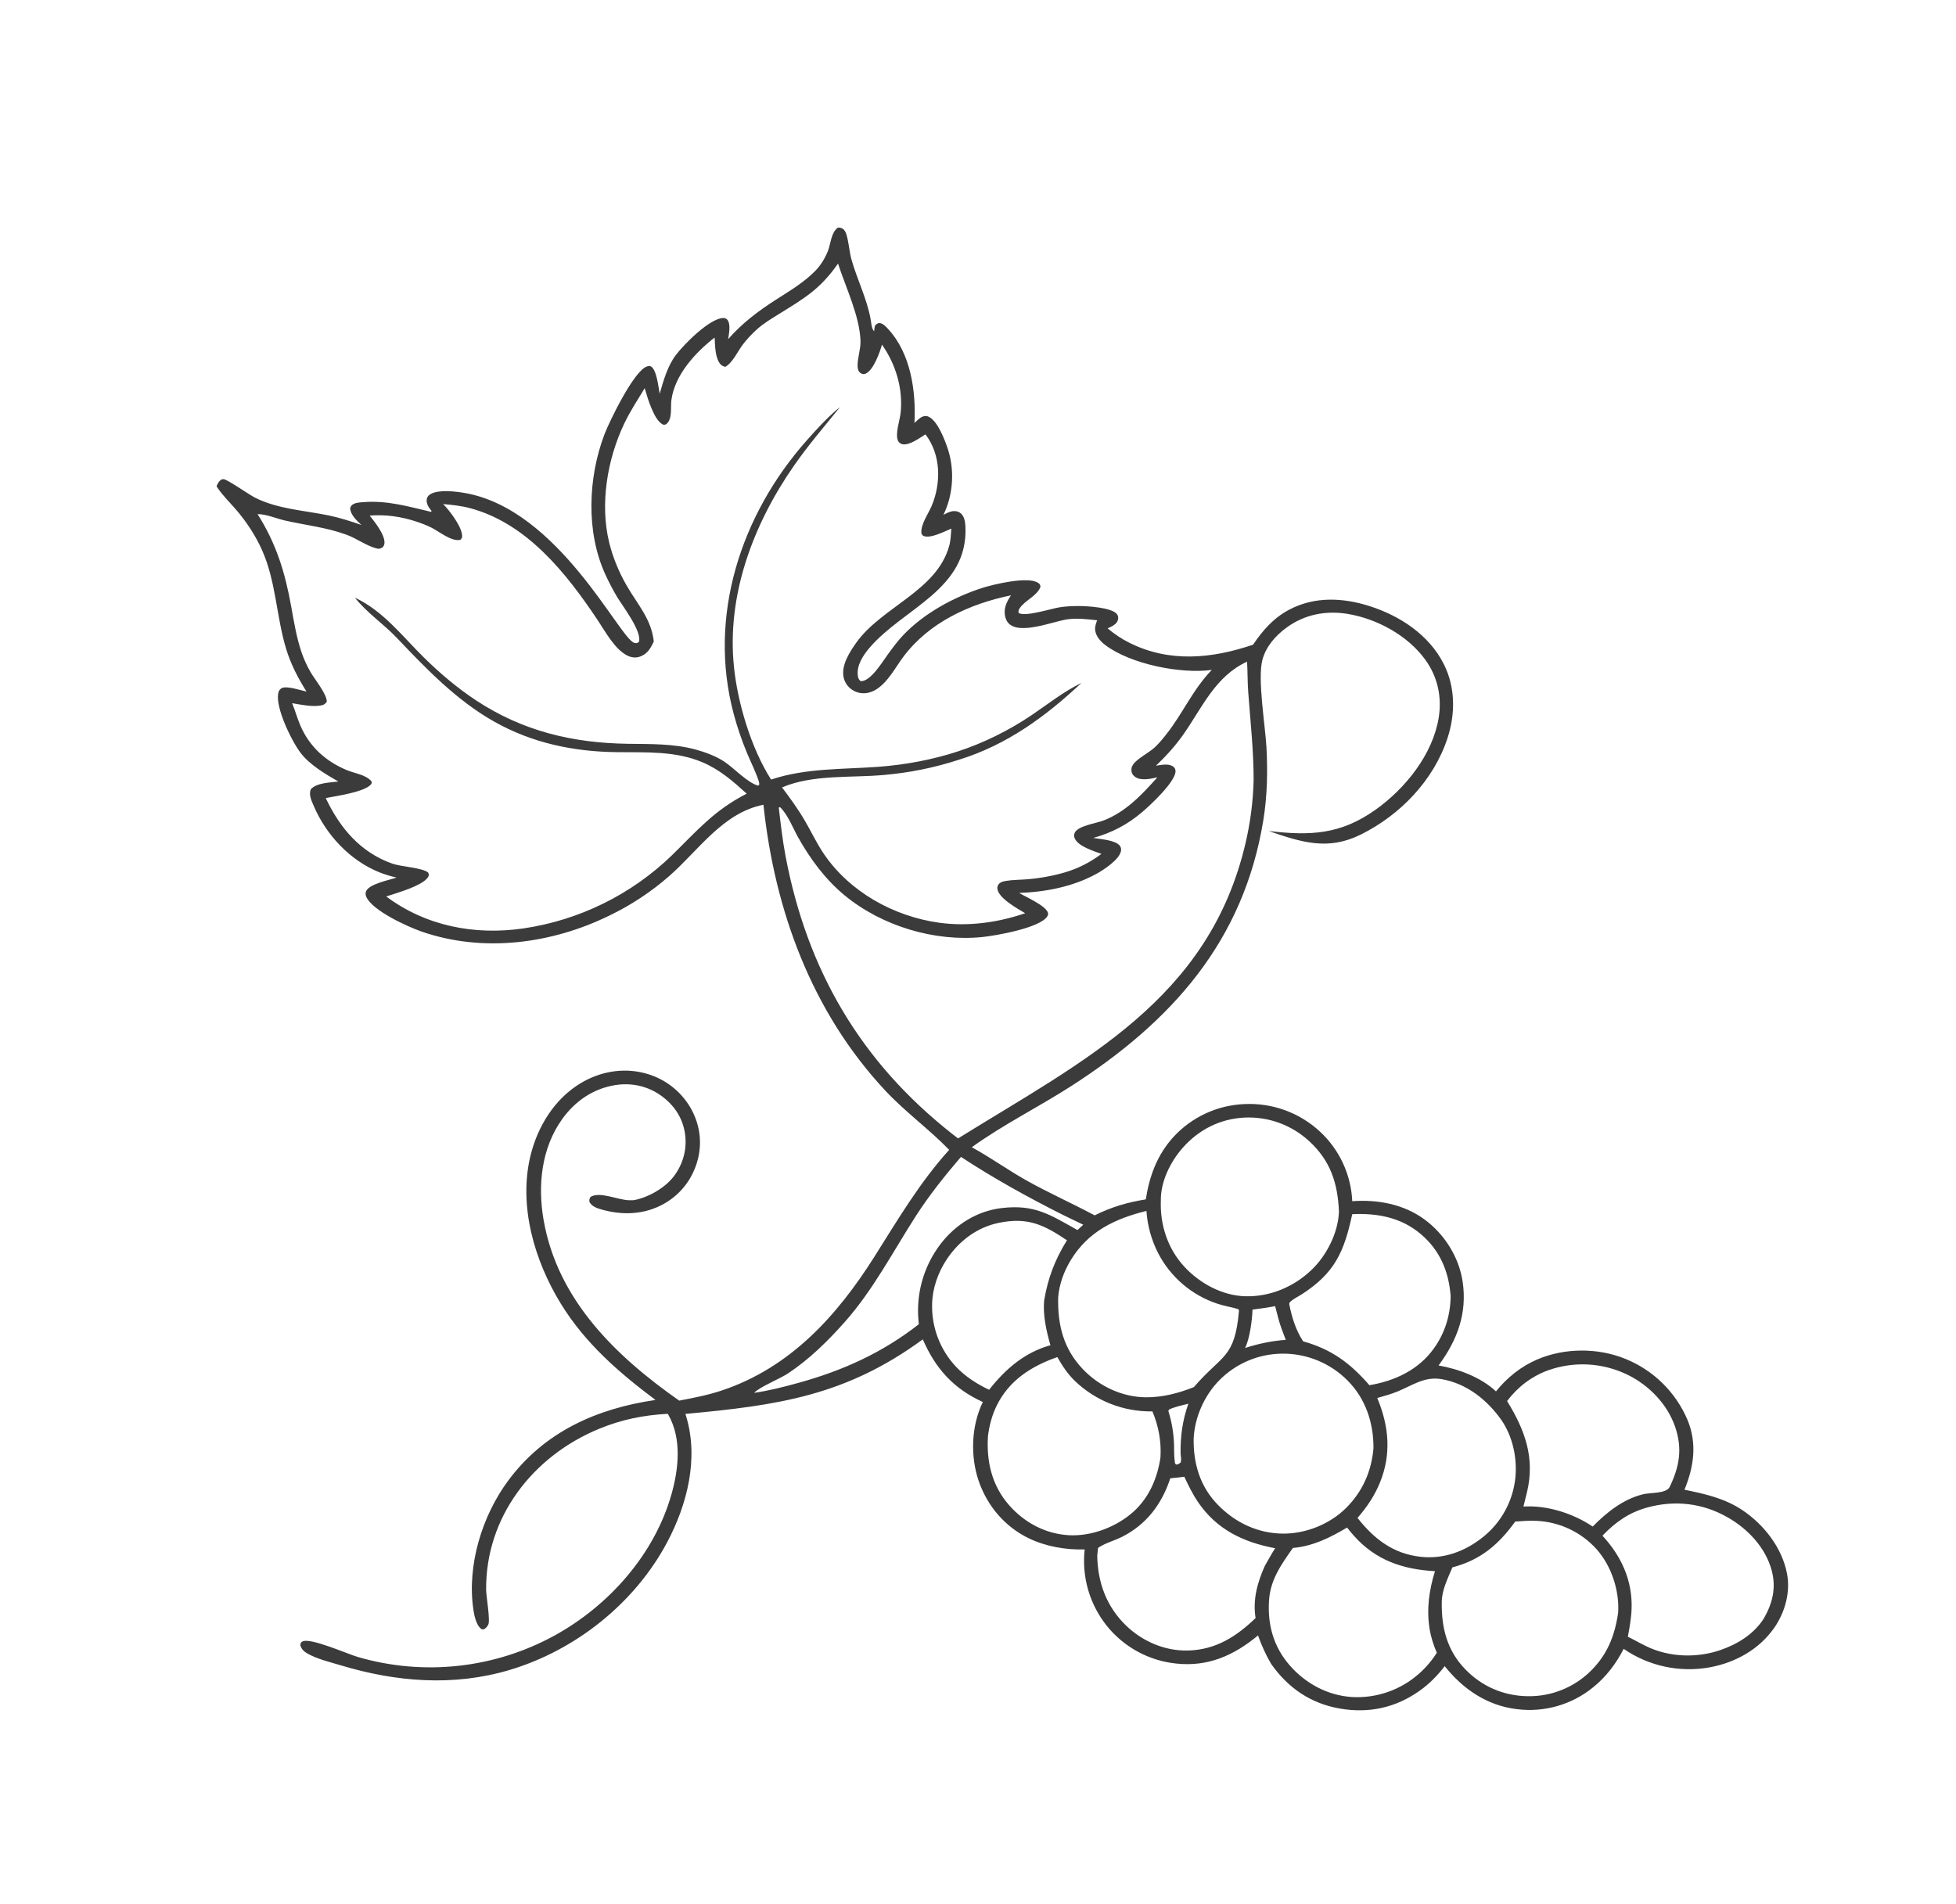 <?xml version="1.0" encoding="UTF-8"?> <svg xmlns="http://www.w3.org/2000/svg" width="266" height="259" viewBox="0 0 266 259" fill="none"><g clip-path="url(#clip0_208_31)"><path d="M29.45 66.144C29.591 65.776 29.746 65.497 30.054 65.251C30.174 65.225 30.292 65.157 30.414 65.172C30.964 65.236 33.903 67.302 34.685 67.694C37.783 69.247 41.345 69.418 44.687 70.104C46.216 70.418 47.679 70.899 49.152 71.404C48.505 70.803 47.712 70.085 47.614 69.158C47.703 68.884 47.723 68.789 47.974 68.617C48.355 68.356 49.016 68.33 49.469 68.296C52.668 68.052 55.546 68.897 58.609 69.617L58.7 69.525L58.47 69.206C58.425 69.143 58.377 69.082 58.331 69.019C58.098 68.694 57.945 68.191 58.059 67.799C58.148 67.489 58.345 67.308 58.623 67.165C59.768 66.574 61.953 66.839 63.185 67.05C76.039 69.259 84.313 87.006 86.279 87.443C86.594 87.513 86.646 87.483 86.889 87.31C87.342 85.895 84.665 82.436 83.902 81.164C83.318 80.175 82.787 79.157 82.31 78.112C79.671 72.324 79.963 64.993 82.197 59.089C82.857 57.345 86.249 50.334 88.011 49.836C88.195 49.784 88.356 49.742 88.526 49.843C89.312 50.307 89.544 52.684 89.711 53.558C90.235 51.749 90.77 49.79 91.928 48.269C93.038 46.81 96.422 43.393 98.284 43.256C98.507 43.239 98.751 43.304 98.899 43.475C99.415 44.072 99.127 45.403 99.024 46.129C100.897 43.988 103.026 42.373 105.403 40.84C107.314 39.607 109.39 38.404 110.968 36.741C111.644 36.029 112.223 35.069 112.583 34.16C112.982 33.151 113.007 31.635 113.944 30.961C114.45 30.943 114.732 31.109 114.973 31.558C115.332 32.227 115.516 34.287 115.764 35.189C116.539 38.016 117.914 40.611 118.416 43.521C118.487 43.935 118.542 44.79 118.88 45.05C118.891 44.8 118.928 44.569 118.977 44.324C119.207 44.061 119.241 44.025 119.573 43.923C120.118 44.011 120.432 44.374 120.794 44.767C123.858 48.093 124.583 53.206 124.357 57.529C124.667 57.256 125.079 56.816 125.464 56.669C125.769 56.551 126.009 56.544 126.303 56.687C127.504 57.266 128.447 59.739 128.857 60.945C129.845 63.85 129.655 67.249 128.302 70.017C128.681 69.835 129.099 69.602 129.517 69.535C129.931 69.468 130.342 69.558 130.665 69.832C131.131 70.229 131.256 70.946 131.287 71.524C131.754 80.183 122.904 82.658 118.248 88.113C117.378 89.132 116.486 90.483 116.654 91.878C116.694 92.209 116.773 92.432 117.036 92.649C118.383 92.74 119.991 90.028 120.75 88.995C121.418 88.086 122.084 87.171 122.864 86.354C125.673 83.411 129.735 81.204 133.587 79.967C135.09 79.485 139.791 78.353 141.163 79.274C141.445 79.464 141.448 79.515 141.497 79.828C140.99 81.103 139.414 81.626 138.668 82.733C138.506 82.973 138.472 83.098 138.532 83.375C139.401 83.939 142.962 82.78 144.07 82.607C144.912 82.475 145.811 82.43 146.662 82.43C147.835 82.431 151.201 82.615 151.9 83.54C152.084 83.783 152.095 84.017 152.031 84.304C151.894 84.92 151.126 85.241 150.625 85.466C151.546 86.237 152.506 86.888 153.583 87.427C159.045 90.159 164.794 89.59 170.404 87.691C171.739 85.716 173.202 84.041 175.343 82.916C178.791 81.103 182.623 81.285 186.251 82.441C190.385 83.757 194.338 86.355 196.337 90.312C197.928 93.461 197.934 97.087 196.85 100.397C194.967 106.146 190.407 110.869 185.034 113.525C180.571 115.73 177.005 114.567 172.531 113.033C178.159 113.687 182.281 113.542 187.068 110.134C191.103 107.261 194.837 102.634 195.65 97.631C196.107 94.818 195.515 92.071 193.843 89.753C191.437 86.419 187.229 84.142 183.214 83.493C180.291 83.021 177.398 83.587 174.987 85.343C173.486 86.436 172.171 87.915 171.678 89.742C170.991 92.289 172.057 98.651 172.223 101.585C172.41 104.874 172.335 108.297 171.805 111.552C169.124 128.027 159.361 138.926 145.693 147.716C141.249 150.574 136.439 152.953 132.154 156.045C134.677 157.414 137.042 159.129 139.555 160.541C142.608 162.255 145.785 163.664 148.864 165.311C151.159 164.166 153.3 163.545 155.819 163.137C156.313 159.958 157.361 157.106 159.542 154.687C159.695 154.519 159.853 154.354 160.014 154.194C160.176 154.033 160.341 153.877 160.51 153.724C160.679 153.572 160.852 153.424 161.028 153.28C161.205 153.136 161.385 152.996 161.568 152.861C161.751 152.726 161.938 152.596 162.128 152.47C162.317 152.344 162.51 152.223 162.706 152.107C162.902 151.99 163.1 151.879 163.301 151.773C163.503 151.666 163.706 151.564 163.913 151.468C164.119 151.371 164.327 151.28 164.538 151.194C164.749 151.108 164.962 151.027 165.176 150.951C165.391 150.875 165.608 150.805 165.826 150.74C166.044 150.675 166.264 150.615 166.485 150.561C166.706 150.507 166.928 150.458 167.152 150.415C167.375 150.372 167.6 150.334 167.825 150.302C168.051 150.269 168.277 150.243 168.504 150.222C168.73 150.201 168.957 150.186 169.185 150.176C169.419 150.163 169.654 150.157 169.889 150.156C170.123 150.156 170.358 150.161 170.593 150.172C170.827 150.183 171.061 150.2 171.295 150.223C171.529 150.246 171.762 150.275 171.994 150.309C172.226 150.343 172.457 150.384 172.688 150.43C172.918 150.476 173.147 150.528 173.374 150.585C173.602 150.643 173.828 150.706 174.053 150.775C174.277 150.843 174.5 150.918 174.721 150.998C174.941 151.078 175.16 151.163 175.376 151.254C175.593 151.345 175.807 151.441 176.019 151.543C176.23 151.644 176.439 151.751 176.646 151.863C176.852 151.975 177.055 152.092 177.256 152.214C177.456 152.337 177.654 152.464 177.848 152.596C178.042 152.728 178.233 152.865 178.42 153.006C178.607 153.148 178.791 153.294 178.971 153.445C179.151 153.596 179.327 153.751 179.499 153.911C179.663 154.062 179.823 154.218 179.979 154.377C180.135 154.537 180.288 154.7 180.436 154.866C180.584 155.033 180.728 155.204 180.868 155.377C181.008 155.551 181.144 155.728 181.275 155.909C181.406 156.089 181.533 156.273 181.656 156.459C181.778 156.646 181.896 156.835 182.009 157.028C182.122 157.22 182.231 157.415 182.334 157.613C182.438 157.81 182.537 158.011 182.631 158.213C182.725 158.416 182.814 158.62 182.898 158.827C182.982 159.034 183.061 159.242 183.134 159.453C183.208 159.664 183.277 159.876 183.34 160.09C183.404 160.304 183.462 160.519 183.515 160.736C183.568 160.953 183.615 161.171 183.658 161.39C183.7 161.609 183.737 161.829 183.769 162.05C183.8 162.271 183.827 162.493 183.848 162.715C183.868 162.937 183.884 163.16 183.894 163.383C187.348 163.137 190.855 163.775 193.694 165.847C196.426 167.841 198.411 170.977 198.908 174.333C199.549 178.651 198.167 182.306 195.633 185.729C198.36 186.205 201.389 187.331 203.44 189.253C204.959 187.374 206.835 185.858 209.064 184.905C212.781 183.317 217.32 183.301 221.06 184.839C221.295 184.934 221.526 185.035 221.756 185.141C221.985 185.248 222.212 185.36 222.436 185.477C222.66 185.595 222.88 185.718 223.098 185.846C223.316 185.974 223.531 186.108 223.742 186.247C223.953 186.385 224.161 186.529 224.366 186.679C224.57 186.828 224.77 186.981 224.967 187.14C225.164 187.299 225.356 187.463 225.545 187.631C225.734 187.8 225.918 187.972 226.098 188.15C226.278 188.327 226.454 188.509 226.626 188.695C226.797 188.881 226.963 189.071 227.125 189.265C227.287 189.459 227.445 189.657 227.597 189.859C227.749 190.061 227.896 190.266 228.039 190.476C228.181 190.685 228.318 190.897 228.449 191.113C228.581 191.329 228.707 191.548 228.828 191.77C228.95 191.992 229.065 192.216 229.175 192.444C229.285 192.672 229.389 192.902 229.488 193.135C230.817 196.344 230.356 199.501 229.072 202.629C231.885 203.204 234.525 203.785 236.954 205.409C239.893 207.374 242.349 210.529 243.021 214.051C243.502 216.56 242.751 219.275 241.318 221.358C239.276 224.325 236.017 226.145 232.517 226.785C232.265 226.831 232.012 226.87 231.758 226.904C231.504 226.938 231.249 226.965 230.994 226.986C230.739 227.007 230.483 227.022 230.227 227.031C229.971 227.04 229.715 227.042 229.459 227.038C229.202 227.034 228.946 227.024 228.691 227.007C228.435 226.991 228.18 226.968 227.926 226.939C227.671 226.91 227.417 226.875 227.165 226.834C226.912 226.792 226.66 226.745 226.41 226.691C226.159 226.637 225.91 226.577 225.663 226.511C225.415 226.445 225.169 226.373 224.925 226.295C224.681 226.217 224.439 226.134 224.199 226.044C223.959 225.954 223.722 225.858 223.487 225.757C223.251 225.655 223.019 225.548 222.789 225.435C222.559 225.322 222.332 225.204 222.108 225.08C221.884 224.956 221.663 224.826 221.445 224.691C221.227 224.556 221.013 224.416 220.802 224.271C219.795 226.272 218.4 228.098 216.651 229.505C216.472 229.651 216.289 229.793 216.102 229.93C215.916 230.067 215.727 230.199 215.534 230.326C215.341 230.453 215.144 230.576 214.945 230.693C214.746 230.81 214.544 230.922 214.339 231.029C214.134 231.137 213.926 231.238 213.716 231.335C213.506 231.432 213.294 231.523 213.079 231.608C212.864 231.694 212.647 231.774 212.428 231.849C212.21 231.924 211.989 231.993 211.767 232.057C211.544 232.121 211.321 232.178 211.095 232.231C210.87 232.283 210.644 232.329 210.416 232.37C210.188 232.411 209.96 232.446 209.731 232.475C209.501 232.504 209.271 232.527 209.041 232.545C208.81 232.563 208.579 232.574 208.348 232.58C208.117 232.586 207.886 232.586 207.655 232.58C207.424 232.574 207.193 232.562 206.962 232.544C206.731 232.527 206.501 232.503 206.272 232.474C202.251 232 198.95 229.749 196.47 226.628C195.469 227.919 194.404 229.016 193.068 229.966C189.806 232.288 186.146 233.08 182.204 232.393C178.227 231.7 175.179 229.599 172.866 226.325C172.133 225.067 171.568 223.818 171.081 222.446C171.055 222.468 171.028 222.491 171.002 222.513C167.762 225.186 164.266 226.732 159.981 226.275C159.751 226.252 159.522 226.223 159.294 226.189C159.066 226.154 158.839 226.114 158.613 226.068C158.386 226.023 158.161 225.971 157.937 225.914C157.714 225.858 157.492 225.795 157.271 225.727C157.051 225.659 156.832 225.586 156.615 225.507C156.398 225.428 156.183 225.344 155.971 225.254C155.758 225.165 155.547 225.07 155.339 224.97C155.131 224.87 154.926 224.765 154.723 224.655C154.52 224.545 154.32 224.429 154.123 224.309C153.926 224.189 153.732 224.064 153.541 223.934C153.35 223.805 153.163 223.67 152.979 223.531C152.795 223.392 152.614 223.248 152.437 223.1C152.26 222.952 152.087 222.8 151.917 222.643C151.748 222.486 151.582 222.326 151.421 222.161C151.259 221.996 151.102 221.827 150.949 221.654C150.796 221.481 150.647 221.305 150.503 221.125C150.359 220.944 150.22 220.76 150.085 220.573C149.95 220.386 149.819 220.195 149.693 220.001C149.568 219.808 149.447 219.611 149.331 219.412C149.215 219.212 149.104 219.01 148.998 218.805C148.892 218.599 148.791 218.392 148.695 218.182C148.599 217.972 148.508 217.76 148.423 217.545C148.338 217.331 148.257 217.114 148.183 216.896C148.108 216.677 148.038 216.457 147.974 216.235C147.91 216.014 147.852 215.79 147.798 215.565C147.745 215.341 147.698 215.115 147.656 214.888C147.614 214.661 147.577 214.433 147.547 214.204C147.516 213.975 147.491 213.746 147.471 213.516C147.451 213.286 147.438 213.055 147.429 212.825C147.421 212.594 147.418 212.363 147.422 212.132C147.425 211.901 147.433 211.671 147.448 211.44C147.462 211.21 147.482 210.98 147.508 210.751C144.938 210.821 142.237 210.36 139.913 209.238C136.684 207.681 134.285 204.869 133.113 201.496C131.934 198.102 132.074 193.947 133.66 190.696C129.693 188.905 127.216 186.154 125.494 182.176C115.012 189.856 105.791 191.154 93.204 192.319C93.239 192.423 93.275 192.526 93.307 192.631C95.041 198.371 93.471 204.606 90.736 209.761C86.335 218.057 78.27 224.472 69.301 227.144C61.669 229.418 53.873 228.784 46.334 226.51C44.88 226.072 43.167 225.672 41.843 224.928C41.332 224.64 41.004 224.335 40.833 223.769C40.882 223.528 40.883 223.402 41.125 223.272C42.184 222.702 47.191 224.95 48.654 225.375C48.93 225.456 49.208 225.533 49.486 225.607C49.765 225.681 50.044 225.752 50.325 225.819C50.605 225.886 50.886 225.95 51.168 226.01C51.45 226.07 51.732 226.127 52.016 226.181C52.299 226.234 52.583 226.284 52.867 226.33C53.151 226.376 53.436 226.419 53.722 226.458C54.007 226.498 54.293 226.534 54.58 226.566C54.866 226.598 55.153 226.627 55.44 226.652C55.727 226.677 56.014 226.699 56.302 226.717C56.59 226.736 56.878 226.75 57.166 226.761C57.454 226.772 57.742 226.78 58.03 226.784C58.318 226.788 58.606 226.788 58.894 226.785C59.183 226.782 59.471 226.776 59.759 226.766C60.047 226.755 60.335 226.742 60.623 226.724C60.91 226.707 61.197 226.686 61.485 226.662C61.772 226.638 62.059 226.61 62.345 226.579C62.632 226.547 62.918 226.512 63.203 226.474C63.489 226.436 63.774 226.394 64.059 226.348C64.343 226.303 64.627 226.254 64.911 226.201C65.194 226.149 65.477 226.093 65.759 226.034C66.041 225.974 66.322 225.912 66.603 225.845C66.883 225.779 67.163 225.709 67.442 225.636C67.72 225.563 67.998 225.487 68.275 225.407C68.552 225.327 68.828 225.243 69.103 225.156C69.377 225.07 69.651 224.98 69.924 224.886C70.197 224.793 70.468 224.696 70.738 224.596C71.008 224.495 71.277 224.392 71.545 224.285C71.813 224.178 72.079 224.068 72.344 223.955C72.609 223.842 72.873 223.725 73.135 223.605C73.397 223.485 73.657 223.362 73.916 223.236C74.176 223.11 74.433 222.98 74.689 222.848C74.945 222.715 75.199 222.58 75.452 222.441C82.79 218.393 88.963 211.468 91.292 203.331C92.287 199.854 92.747 195.726 90.895 192.451L90.81 192.302C87.502 192.488 84.562 193.071 81.48 194.34C72.473 198.048 66.011 206.342 66.11 216.264C66.119 217.13 66.709 220.449 66.391 221.002C66.22 221.297 66.034 221.524 65.711 221.643C65.563 221.619 65.463 221.592 65.348 221.487C64.731 220.922 64.488 219.71 64.37 218.901C63.495 212.898 65.552 206.18 69.128 201.368C74.054 194.74 81.143 191.589 89.14 190.418C84.146 186.674 79.593 182.723 76.284 177.349C72.678 171.493 70.48 164.005 72.146 157.179C73.114 153.218 75.406 149.478 78.956 147.34C81.558 145.772 84.648 145.195 87.61 145.955C87.772 145.995 87.932 146.04 88.092 146.088C88.251 146.136 88.41 146.188 88.567 146.244C88.724 146.3 88.879 146.359 89.033 146.423C89.187 146.486 89.339 146.554 89.49 146.625C89.641 146.696 89.79 146.771 89.936 146.85C90.084 146.928 90.228 147.01 90.371 147.096C90.514 147.182 90.655 147.271 90.793 147.363C90.932 147.456 91.068 147.552 91.201 147.652C91.335 147.751 91.466 147.854 91.595 147.96C91.724 148.066 91.849 148.175 91.973 148.287C92.096 148.399 92.216 148.514 92.334 148.632C92.451 148.75 92.566 148.871 92.677 148.995C92.789 149.119 92.897 149.245 93.002 149.375C93.108 149.504 93.21 149.635 93.308 149.77C93.407 149.904 93.502 150.04 93.594 150.179C93.686 150.318 93.775 150.459 93.86 150.603C95.151 152.815 95.537 155.312 94.874 157.793C94.197 160.325 92.606 162.419 90.325 163.717C87.68 165.222 84.664 165.337 81.775 164.505C81.132 164.32 80.493 164.092 80.154 163.482C80.137 163.151 80.149 163.098 80.301 162.803C81.587 162.015 84.064 163.236 85.578 163.256C85.648 163.257 85.717 163.256 85.787 163.256C85.954 163.257 86.119 163.261 86.285 163.228C88.22 162.842 90.462 161.559 91.651 159.978C92.93 158.279 93.467 156.219 93.141 154.116C92.815 152.008 91.669 150.32 89.96 149.07C88.147 147.744 85.922 147.242 83.71 147.586C80.685 148.056 78.215 149.759 76.446 152.227C73.622 156.167 73.112 161.229 73.918 165.901C75.795 176.79 83.719 184.446 92.365 190.509C94.322 190.136 96.219 189.773 98.119 189.143C107.437 186.051 113.81 179.005 118.902 170.949C122.081 165.919 125.064 160.84 129.081 156.401C126.322 153.557 123.075 151.221 120.354 148.301C110.386 137.61 105.344 123.832 103.822 109.459C98.286 110.559 94.993 115.678 90.989 119.177C90.378 119.711 89.749 120.223 89.104 120.715C88.458 121.206 87.796 121.676 87.119 122.123C86.442 122.57 85.75 122.994 85.045 123.395C84.339 123.796 83.621 124.173 82.89 124.525C75.027 128.382 65.689 129.621 57.308 126.7C55.436 126.048 50.639 123.871 49.819 121.995C49.703 121.729 49.67 121.452 49.805 121.183C50.298 120.205 52.943 119.7 53.938 119.365C53.162 119.195 52.404 118.966 51.663 118.677C47.622 117.08 44.328 113.548 42.648 109.576C42.351 108.876 41.961 108.099 42.269 107.346C43.101 106.459 44.858 106.449 46.014 106.3C44.289 105.316 42.124 104.031 40.9 102.433C39.651 100.802 37.469 96.31 37.831 94.324C37.885 94.026 38.022 93.759 38.295 93.608C38.97 93.234 40.907 93.904 41.682 94.064C40.511 92.207 39.532 90.316 38.896 88.206C37.565 83.786 37.542 79.098 35.634 74.822C34.745 72.828 33.466 70.888 32.033 69.242C31.192 68.275 30.24 67.346 29.534 66.274C29.505 66.231 29.478 66.187 29.45 66.144ZM35.025 69.929C37.558 73.921 38.769 77.854 39.597 82.472C39.983 84.622 40.333 86.789 41.053 88.86C41.364 89.74 41.753 90.584 42.218 91.394C42.794 92.399 44.409 94.332 44.446 95.427C44.237 95.75 44.06 95.874 43.676 95.949C42.451 96.187 40.944 95.846 39.726 95.645C40.14 96.642 40.42 97.686 40.845 98.678C42.072 101.547 44.284 103.548 47.148 104.745C48.214 105.19 49.762 105.37 50.524 106.282C50.537 106.467 50.583 106.524 50.456 106.682C49.608 107.735 45.649 108.284 44.298 108.55C46.228 112.625 48.993 115.921 53.342 117.468C54.533 117.891 57.484 118.026 58.224 118.686C58.29 118.872 58.368 118.95 58.289 119.146C57.854 120.223 55.024 121.11 54.024 121.454C53.525 121.623 53.024 121.783 52.521 121.935C57.919 125.961 64.509 127.235 71.131 126.289C71.604 126.22 72.075 126.142 72.544 126.054C73.013 125.967 73.481 125.87 73.947 125.765C74.412 125.659 74.876 125.545 75.337 125.421C75.798 125.297 76.257 125.165 76.713 125.023C77.169 124.882 77.622 124.731 78.072 124.572C78.522 124.413 78.969 124.245 79.413 124.068C79.857 123.892 80.297 123.707 80.733 123.513C81.17 123.319 81.602 123.117 82.031 122.906C82.459 122.696 82.884 122.477 83.304 122.25C83.724 122.022 84.139 121.787 84.55 121.544C84.961 121.301 85.367 121.049 85.768 120.79C86.169 120.531 86.565 120.264 86.956 119.989C87.346 119.715 87.731 119.433 88.111 119.143C88.491 118.854 88.865 118.557 89.233 118.252C89.601 117.948 89.963 117.637 90.319 117.319C90.675 117 91.024 116.675 91.368 116.343C94.815 112.975 97.084 110.237 101.544 107.953C99.676 106.256 97.897 104.694 95.544 103.69C91.847 102.114 87.808 102.351 83.881 102.307C77.996 102.24 72.367 101.067 67.199 98.149C62.08 95.259 57.967 90.972 53.956 86.752C52.156 84.858 49.867 83.329 48.261 81.288C52.145 83.119 54.658 86.487 57.643 89.427C59.816 91.568 62.222 93.609 64.772 95.285C71.116 99.455 77.866 101.061 85.385 101.169C88.467 101.214 91.577 101.134 94.579 101.944C95.871 102.292 97.367 102.845 98.482 103.584C99.839 104.484 101.593 106.421 103.077 106.86L103.242 106.76C103.262 106.543 103.239 106.407 103.169 106.199C102.731 104.893 102.085 103.633 101.559 102.359C100.858 100.664 100.251 98.875 99.776 97.103C96.218 83.815 100.758 69.99 109.712 59.901C110.989 58.462 112.338 56.976 113.799 55.722C113.933 55.607 114.074 55.501 114.216 55.397C112.098 58.013 109.883 60.592 107.962 63.357C102.447 71.295 98.809 80.908 99.81 90.687C100.318 95.657 102.161 101.8 104.862 106.034C109.572 104.446 114.696 104.661 119.594 104.288C123.15 104.016 126.794 103.335 130.188 102.233C133.695 101.094 137.225 99.345 140.281 97.281C142.542 95.753 144.6 94.09 147.073 92.89C142.172 97.481 136.914 101.326 130.412 103.335C129.581 103.606 128.743 103.852 127.898 104.075C127.053 104.297 126.203 104.495 125.346 104.669C124.49 104.842 123.63 104.991 122.765 105.115C121.9 105.239 121.032 105.339 120.162 105.413C115.682 105.817 110.544 105.317 106.349 107.101C107.467 108.58 108.532 110.05 109.468 111.655C110.321 113.118 111.05 114.675 111.995 116.08C115.515 121.312 121.564 124.664 127.755 125.512C131.648 126.045 135.716 125.487 139.417 124.214C138.389 123.598 135.776 122.174 135.635 120.877C135.605 120.596 135.692 120.377 135.891 120.18C136.128 119.946 136.492 119.872 136.806 119.819C137.699 119.667 138.654 119.679 139.558 119.607C140.436 119.541 141.309 119.43 142.176 119.276C143.043 119.121 143.899 118.923 144.746 118.681C146.612 118.133 148.237 117.31 149.788 116.143C148.739 115.757 146.711 115.154 146.183 114.091C146.054 113.831 146.025 113.548 146.149 113.277C146.589 112.317 149.126 111.973 150.087 111.598C153.108 110.419 155.284 108.095 157.393 105.73C156.533 105.935 155.125 106.235 154.356 105.666C154.051 105.44 153.891 105.19 153.865 104.807C153.835 104.374 154 104.054 154.291 103.745C154.963 103.033 155.932 102.541 156.703 101.936C157.378 101.408 157.992 100.652 158.526 99.985C160.805 97.139 162.227 93.748 164.795 91.122C160.582 91.7 153.74 90.337 150.304 87.735C149.661 87.248 149.01 86.516 148.928 85.676C148.884 85.224 149.049 84.784 149.207 84.37C147.914 84.23 146.58 84.064 145.281 84.22C143.33 84.453 138.585 86.492 137.085 84.696C136.708 84.245 136.583 83.543 136.641 82.971C136.71 82.298 137.017 81.694 137.382 81.139L137.489 80.975C131.884 82.127 126.387 84.628 122.862 89.316C121.751 90.794 120.87 92.595 119.319 93.674C118.281 94.396 116.993 94.54 115.9 93.834C115.824 93.785 115.75 93.732 115.679 93.675C115.608 93.619 115.54 93.559 115.475 93.495C115.41 93.431 115.348 93.365 115.29 93.295C115.232 93.225 115.177 93.153 115.126 93.077C115.076 93.002 115.029 92.924 114.986 92.844C114.943 92.764 114.904 92.682 114.87 92.598C114.835 92.514 114.805 92.428 114.779 92.341C114.753 92.254 114.732 92.166 114.715 92.076C114.397 90.459 115.559 88.662 116.457 87.402C119.925 82.536 127.423 80.366 129.09 74.224C129.293 73.477 129.315 72.672 129.375 71.902C128.465 72.27 126.561 73.283 125.62 72.908C125.428 72.832 125.403 72.714 125.3 72.547C125.191 71.316 126.222 69.936 126.689 68.833C128.013 65.707 127.97 61.838 125.854 59.081C125.046 59.575 123.689 60.616 122.716 60.421C122.457 60.369 122.222 60.18 122.115 59.938C121.711 59.019 122.376 57.137 122.479 56.153C122.822 52.875 121.823 49.551 119.943 46.877C119.647 47.93 118.787 50.354 117.718 50.826C117.488 50.927 117.257 50.891 117.049 50.755C116.718 50.538 116.637 50.181 116.627 49.814C116.598 48.668 117.053 47.53 117.021 46.386C116.925 43.023 114.993 39.045 113.965 35.851C111.559 39.299 109.465 40.524 105.98 42.683C104.953 43.319 103.86 43.968 102.959 44.777C102.276 45.39 101.625 46.081 101.061 46.806C100.356 47.714 99.644 49.35 98.627 49.899C98.246 49.798 98.018 49.66 97.811 49.326C97.239 48.405 97.244 46.977 97.183 45.915C94.562 47.942 91.73 51.022 91.297 54.463C91.176 55.426 91.461 56.956 90.645 57.657C90.51 57.774 90.411 57.756 90.244 57.779C89.431 57.455 88.911 56.267 88.579 55.492C88.209 54.624 87.939 53.705 87.673 52.8C86.704 54.406 85.687 55.944 84.878 57.645C82.577 62.489 81.558 68.575 82.854 73.835C83.352 75.853 84.18 77.836 85.214 79.636C86.681 82.192 88.583 84.188 88.91 87.253C88.487 88.168 88.055 88.937 87.044 89.306C86.455 89.522 85.832 89.437 85.28 89.154C83.578 88.281 82.296 85.87 81.257 84.316C77.005 77.954 71.645 71.183 63.926 69.119C62.709 68.794 61.513 68.679 60.266 68.56C61.111 69.421 62.793 71.59 62.844 72.856C62.856 73.169 62.793 73.232 62.588 73.432C61.39 73.695 59.722 72.286 58.645 71.755C57.993 71.433 57.304 71.169 56.615 70.942C54.57 70.267 52.422 69.954 50.272 70.13C50.95 70.971 52.376 72.756 52.284 73.884C52.266 74.103 52.203 74.221 52.09 74.403C51.756 74.604 51.617 74.703 51.211 74.597C49.794 74.228 48.522 73.243 47.139 72.737C44.397 71.734 41.609 71.442 38.785 70.808C37.658 70.555 36.16 69.911 35.025 69.929ZM105.903 109.836C106.164 112.025 106.409 114.221 106.818 116.388C109.746 131.925 117.016 144.401 129.478 154.218C129.746 154.43 130.017 154.639 130.289 154.845C147.367 144.24 164.41 135.978 169.386 114.667C170.048 111.829 170.401 109.063 170.483 106.144C170.486 102.075 170.046 98.138 169.745 94.091C169.644 92.725 169.675 91.359 169.59 89.997C165.326 91.955 163.537 96.134 161.02 99.769C159.909 101.375 158.614 102.803 157.203 104.148C157.875 104.048 158.841 103.837 159.456 104.207C159.703 104.356 159.843 104.559 159.861 104.851C159.944 106.28 156.338 109.605 155.306 110.475C153.262 112.198 151.25 113.24 148.676 113.979C149.612 114.128 151.608 114.256 152.248 114.989C152.441 115.21 152.497 115.47 152.443 115.753C152.223 116.916 150.155 118.27 149.173 118.819C145.998 120.593 142.199 121.33 138.593 121.454C139.475 121.995 142.234 123.175 142.518 124.169C142.565 124.336 142.509 124.498 142.418 124.643C141.445 126.208 135.483 127.257 133.635 127.448C127.088 128.127 119.919 125.96 114.844 121.769C112.232 119.612 110.17 116.818 108.525 113.872C107.826 112.619 107.129 110.787 106.093 109.796L105.903 109.836ZM162.326 195.706C162.28 199.092 163.208 202.205 165.609 204.671C167.989 207.115 171.054 208.575 174.487 208.599C177.579 208.621 180.823 207.318 183.023 205.144C185.286 202.909 186.518 200.123 186.782 196.977C186.798 193.517 185.713 190.227 183.229 187.748C183.085 187.603 182.937 187.461 182.785 187.324C182.634 187.186 182.479 187.052 182.321 186.922C182.162 186.792 182.001 186.666 181.836 186.544C181.672 186.422 181.505 186.304 181.334 186.19C181.164 186.077 180.991 185.968 180.815 185.863C180.639 185.758 180.461 185.657 180.28 185.561C180.099 185.465 179.916 185.373 179.73 185.286C179.545 185.199 179.357 185.117 179.168 185.04C178.978 184.962 178.787 184.889 178.594 184.821C178.401 184.753 178.206 184.69 178.01 184.632C177.813 184.573 177.616 184.52 177.417 184.471C177.218 184.423 177.018 184.379 176.817 184.341C176.615 184.302 176.413 184.269 176.211 184.24C176.008 184.212 175.804 184.188 175.6 184.17C175.396 184.152 175.192 184.138 174.987 184.13C174.783 184.122 174.578 184.119 174.373 184.121C174.173 184.123 173.973 184.129 173.773 184.141C173.573 184.152 173.373 184.168 173.174 184.19C172.975 184.211 172.776 184.237 172.578 184.268C172.38 184.299 172.183 184.335 171.987 184.376C171.791 184.417 171.596 184.463 171.402 184.513C171.208 184.564 171.016 184.619 170.824 184.679C170.633 184.739 170.444 184.804 170.256 184.873C170.068 184.943 169.882 185.017 169.697 185.096C169.513 185.174 169.331 185.258 169.151 185.345C168.971 185.433 168.793 185.525 168.617 185.622C168.442 185.718 168.269 185.819 168.098 185.924C167.927 186.029 167.759 186.138 167.594 186.252C167.429 186.365 167.267 186.483 167.107 186.604C166.948 186.725 166.792 186.851 166.639 186.98C166.485 187.109 166.336 187.242 166.189 187.379C166.042 187.515 165.899 187.655 165.76 187.799C163.751 189.866 162.454 192.818 162.326 195.706ZM157.865 163.296C157.738 166.609 158.807 169.873 161.086 172.32C163.187 174.577 166.23 176.233 169.353 176.314C172.745 176.401 175.98 175.024 178.407 172.683C180.408 170.755 181.954 167.705 182.083 164.902C182.085 164.854 182.083 164.806 182.084 164.759C181.919 160.939 180.937 157.892 178.064 155.244C177.916 155.107 177.766 154.974 177.612 154.844C177.458 154.714 177.301 154.588 177.14 154.467C176.98 154.345 176.817 154.227 176.651 154.113C176.485 154 176.316 153.89 176.144 153.785C175.973 153.68 175.798 153.579 175.622 153.482C175.445 153.385 175.266 153.293 175.085 153.206C174.904 153.118 174.721 153.035 174.535 152.956C174.35 152.878 174.163 152.804 173.974 152.735C173.785 152.666 173.594 152.601 173.402 152.542C173.209 152.482 173.016 152.427 172.821 152.377C172.626 152.327 172.43 152.282 172.232 152.242C172.035 152.202 171.837 152.166 171.638 152.136C171.439 152.106 171.239 152.08 171.039 152.06C170.839 152.039 170.638 152.024 170.437 152.014C170.236 152.003 170.035 151.998 169.833 151.998C169.632 151.997 169.431 152.002 169.23 152.012C165.919 152.181 163.028 153.641 160.842 156.12C159.171 158.015 157.825 160.714 157.865 163.296ZM196.07 217.917C196.012 221.38 196.778 224.467 199.233 227.018C201.51 229.384 204.464 230.667 207.745 230.713C207.941 230.716 208.138 230.715 208.334 230.709C208.531 230.703 208.727 230.692 208.923 230.676C209.119 230.66 209.314 230.639 209.509 230.614C209.704 230.588 209.898 230.558 210.092 230.523C210.285 230.488 210.478 230.448 210.669 230.403C210.861 230.358 211.051 230.309 211.24 230.255C211.429 230.201 211.617 230.142 211.803 230.078C211.989 230.015 212.173 229.947 212.356 229.874C212.538 229.802 212.719 229.725 212.898 229.643C213.077 229.562 213.254 229.476 213.429 229.386C213.603 229.295 213.776 229.201 213.946 229.102C214.116 229.003 214.283 228.9 214.448 228.793C214.613 228.686 214.775 228.575 214.934 228.46C215.094 228.344 215.25 228.225 215.403 228.103C215.557 227.98 215.707 227.853 215.854 227.723C216.001 227.592 216.145 227.458 216.286 227.321C218.596 225.053 219.595 222.498 220.056 219.354C220.241 216.315 219.134 212.987 217.114 210.708C216.984 210.565 216.852 210.425 216.716 210.289C216.58 210.153 216.441 210.02 216.298 209.89C216.156 209.761 216.01 209.635 215.861 209.512C215.713 209.39 215.561 209.271 215.406 209.156C215.252 209.042 215.094 208.931 214.934 208.824C214.774 208.716 214.611 208.613 214.446 208.514C214.281 208.415 214.113 208.32 213.944 208.23C213.774 208.139 213.602 208.053 213.428 207.97C213.253 207.888 213.077 207.81 212.899 207.737C212.721 207.663 212.541 207.594 212.36 207.529C212.178 207.465 211.995 207.405 211.811 207.349C211.627 207.294 211.441 207.243 211.254 207.196C211.067 207.15 210.879 207.108 210.69 207.071C210.501 207.034 210.311 207.001 210.121 206.974C209.93 206.946 209.739 206.923 209.547 206.905C209.356 206.886 209.163 206.873 208.971 206.864C207.998 206.811 207.025 206.889 206.055 206.961C203.795 210.105 201.321 212.195 197.516 213.189C196.905 214.651 196.064 216.299 196.07 217.917ZM134.358 195.302C134.125 198.791 134.888 202.068 137.237 204.739C139.313 207.099 142.145 208.62 145.302 208.812C148.422 209.001 151.832 207.698 154.146 205.614C156.275 203.697 157.424 200.994 157.818 198.195C157.934 196.022 157.559 193.983 156.719 191.975C156.478 191.978 156.237 191.976 155.995 191.969C155.754 191.961 155.513 191.947 155.272 191.928C155.031 191.908 154.791 191.882 154.552 191.851C154.312 191.82 154.074 191.783 153.836 191.74C153.598 191.697 153.362 191.649 153.126 191.594C152.891 191.54 152.657 191.48 152.425 191.414C152.193 191.348 151.962 191.277 151.733 191.2C151.504 191.123 151.277 191.04 151.052 190.952C150.827 190.864 150.605 190.771 150.384 190.672C150.164 190.573 149.946 190.469 149.731 190.359C149.516 190.25 149.303 190.135 149.094 190.015C148.884 189.895 148.677 189.77 148.474 189.64C148.27 189.511 148.07 189.376 147.873 189.236C147.676 189.097 147.482 188.952 147.292 188.803C147.102 188.654 146.916 188.5 146.733 188.342C146.551 188.184 146.372 188.022 146.197 187.855C145.197 186.889 144.472 185.793 143.79 184.588C140.257 185.82 137.23 187.745 135.536 191.203C134.905 192.49 134.541 193.883 134.358 195.302ZM143.901 176.478C143.824 180.248 144.627 183.488 147.299 186.272C149.493 188.557 152.589 190.016 155.774 190.056C158.029 190.085 160.281 189.507 162.362 188.667C166.215 184.185 167.916 184.837 168.491 178.276L168.422 178.074C167.489 177.782 166.519 177.653 165.589 177.338C165.373 177.267 165.158 177.191 164.946 177.11C164.733 177.029 164.523 176.942 164.314 176.851C164.106 176.759 163.9 176.663 163.696 176.561C163.493 176.46 163.292 176.353 163.093 176.242C162.895 176.131 162.699 176.015 162.507 175.894C162.314 175.773 162.124 175.647 161.937 175.517C161.751 175.387 161.567 175.253 161.387 175.113C161.207 174.974 161.03 174.831 160.857 174.683C160.684 174.536 160.515 174.384 160.349 174.228C160.183 174.072 160.021 173.912 159.863 173.749C159.705 173.585 159.551 173.417 159.402 173.246C159.252 173.075 159.106 172.9 158.965 172.722C158.824 172.543 158.687 172.362 158.554 172.177C158.422 171.992 158.294 171.803 158.171 171.612C158.047 171.421 157.929 171.227 157.815 171.03C157.701 170.833 157.592 170.633 157.488 170.431C157.262 169.987 157.058 169.532 156.878 169.067C156.697 168.603 156.54 168.13 156.407 167.65C156.275 167.169 156.166 166.683 156.082 166.192C155.998 165.701 155.94 165.206 155.906 164.709C151.611 165.763 147.98 167.502 145.612 171.402C144.682 172.934 144.043 174.684 143.901 176.478ZM172.576 217.731C172.365 221.038 173.206 224.026 175.415 226.547C177.561 228.999 180.56 230.609 183.831 230.823C184.039 230.835 184.246 230.842 184.454 230.844C184.661 230.846 184.869 230.843 185.076 230.834C185.284 230.826 185.491 230.813 185.698 230.794C185.905 230.776 186.111 230.752 186.316 230.724C186.522 230.695 186.727 230.661 186.931 230.623C187.135 230.584 187.338 230.54 187.54 230.491C187.742 230.443 187.942 230.389 188.141 230.33C188.341 230.272 188.538 230.208 188.734 230.14C188.93 230.072 189.125 229.998 189.317 229.921C189.51 229.843 189.7 229.76 189.888 229.673C190.077 229.585 190.263 229.494 190.447 229.397C190.631 229.3 190.812 229.2 190.991 229.094C191.17 228.989 191.346 228.879 191.52 228.765C191.693 228.651 191.864 228.533 192.031 228.41C192.199 228.288 192.364 228.161 192.525 228.03C192.686 227.9 192.844 227.765 192.999 227.627C193.463 227.215 193.895 226.773 194.297 226.3C194.698 225.828 195.064 225.329 195.395 224.805C194.943 223.758 194.61 222.72 194.416 221.595C193.981 218.865 194.341 216.331 195.142 213.709C190.772 213.464 187.114 212.238 184.142 208.914C183.813 208.545 183.486 208.168 183.192 207.771C180.896 209.143 178.534 210.319 175.823 210.548C174.252 212.79 172.737 214.882 172.576 217.731ZM184.609 206.464C186.868 209.325 189.435 211.318 193.145 211.745C196.306 212.108 199.228 211.031 201.681 209.062C201.834 208.939 201.985 208.812 202.132 208.682C202.28 208.552 202.424 208.418 202.564 208.281C202.705 208.143 202.842 208.002 202.976 207.858C203.109 207.714 203.239 207.566 203.366 207.415C203.492 207.265 203.615 207.111 203.733 206.954C203.852 206.797 203.967 206.637 204.078 206.475C204.188 206.312 204.295 206.147 204.397 205.979C204.5 205.812 204.598 205.641 204.692 205.468C204.786 205.296 204.876 205.121 204.962 204.944C205.047 204.767 205.128 204.587 205.204 204.406C205.281 204.225 205.353 204.042 205.42 203.857C205.488 203.672 205.55 203.486 205.608 203.298C205.667 203.11 205.72 202.921 205.769 202.73C205.817 202.54 205.861 202.348 205.9 202.156C205.94 201.963 205.974 201.769 206.004 201.575C206.033 201.38 206.058 201.185 206.078 200.99C206.345 198.334 205.717 195.411 204.207 193.191C202.272 190.425 199.471 188.184 196.067 187.593C193.725 187.186 192.115 188.418 190.077 189.257C189.176 189.628 188.23 189.888 187.294 190.152C188.881 193.935 189.242 197.745 187.679 201.614C186.94 203.441 185.897 204.985 184.609 206.464ZM204.952 190.567C207.379 194.509 208.769 198.286 207.664 202.938L207.175 204.918C210.4 204.711 213.931 205.851 216.594 207.636C218.532 205.679 220.7 203.936 223.431 203.247C224.4 203.002 226.531 203.182 227.044 202.287C228.39 199.497 228.83 197.066 227.801 194.064C226.735 190.956 224.191 188.356 221.252 186.951C221.046 186.852 220.838 186.759 220.628 186.67C220.418 186.582 220.205 186.498 219.991 186.42C219.777 186.342 219.56 186.269 219.343 186.202C219.124 186.134 218.905 186.072 218.684 186.015C218.463 185.958 218.241 185.907 218.017 185.861C217.794 185.815 217.569 185.775 217.344 185.74C217.118 185.705 216.892 185.676 216.665 185.652C216.438 185.629 216.211 185.611 215.983 185.598C215.755 185.585 215.527 185.578 215.299 185.577C215.071 185.576 214.843 185.58 214.615 185.59C214.387 185.6 214.159 185.615 213.932 185.636C213.705 185.657 213.478 185.683 213.252 185.716C213.027 185.748 212.802 185.785 212.578 185.829C212.354 185.872 212.131 185.92 211.909 185.974C211.687 186.028 211.467 186.088 211.249 186.153C211.03 186.218 210.813 186.288 210.597 186.364C208.302 187.187 206.413 188.631 204.952 190.567ZM217.918 208.883C220.483 211.637 222.016 214.988 221.883 218.798C221.838 220.094 221.611 221.35 221.375 222.622C222.464 223.151 223.496 223.791 224.62 224.246C227.54 225.43 230.962 225.463 233.931 224.447C236.298 223.636 238.493 222.287 239.862 220.148C241.057 218.058 241.573 215.973 240.933 213.597C240.095 210.49 237.699 207.957 234.956 206.392C231.563 204.455 227.811 204.009 224.044 205.039C221.537 205.724 219.699 207.024 217.918 208.883ZM149.216 211.601C149.273 215.259 150.491 218.566 153.163 221.13C155.412 223.289 158.457 224.586 161.591 224.5C165.33 224.398 168.142 222.602 170.749 220.082C170.347 217.574 170.986 215.275 172.003 212.994C172.466 212.193 172.907 211.365 173.409 210.588C169.073 209.768 165.469 208.051 162.929 204.32C162.187 203.229 161.61 202.055 161.058 200.86C160.422 200.943 159.791 201.031 159.151 201.07C158.007 204.581 155.901 207.374 152.559 209.049C151.517 209.571 150.283 209.885 149.324 210.539L149.216 211.601ZM175.328 177.376C175.683 179.207 176.199 180.864 177.213 182.445C181.087 183.524 183.632 185.42 186.227 188.412C189.691 187.832 192.902 186.33 194.992 183.417C196.513 181.297 197.254 178.86 197.275 176.266C197.014 172.92 195.817 170.056 193.213 167.854C190.53 165.585 187.312 164.988 183.893 165.151C182.791 170.268 181.534 173.155 176.986 176.076C176.471 176.407 175.746 176.725 175.354 177.196L175.328 177.376ZM126.759 177.385C126.754 177.58 126.754 177.774 126.759 177.968C126.763 178.162 126.772 178.356 126.786 178.55C126.8 178.743 126.818 178.937 126.841 179.129C126.865 179.322 126.892 179.515 126.925 179.706C126.958 179.897 126.995 180.088 127.037 180.278C127.079 180.467 127.125 180.656 127.176 180.843C127.227 181.031 127.283 181.217 127.343 181.401C127.403 181.586 127.468 181.769 127.537 181.951C127.606 182.132 127.679 182.312 127.757 182.49C127.834 182.668 127.916 182.844 128.003 183.018C128.089 183.192 128.18 183.364 128.275 183.533C128.369 183.703 128.468 183.87 128.571 184.035C128.674 184.199 128.78 184.361 128.891 184.521C129.002 184.681 129.116 184.837 129.235 184.991C129.353 185.145 129.475 185.296 129.601 185.444C129.727 185.592 129.856 185.737 129.989 185.879C131.29 187.254 132.815 188.222 134.511 189.037C136.718 186.225 139.331 183.952 142.849 182.976C142.294 181.019 141.829 178.986 141.988 176.935C142.498 173.861 143.455 171.351 145.097 168.698C141.95 166.593 139.778 165.523 135.849 166.323C132.857 166.932 130.391 168.808 128.726 171.33C127.558 173.097 126.8 175.255 126.759 177.385ZM102.557 189.451C104.585 189.159 106.547 188.655 108.52 188.111C114.597 186.438 119.968 184.018 124.959 180.113C124.929 179.873 124.905 179.632 124.886 179.39C124.868 179.149 124.855 178.907 124.849 178.664C124.842 178.422 124.842 178.18 124.847 177.938C124.852 177.696 124.863 177.454 124.88 177.212C124.898 176.971 124.92 176.73 124.949 176.489C124.978 176.249 125.013 176.009 125.053 175.77C125.094 175.531 125.14 175.294 125.192 175.057C125.244 174.821 125.302 174.586 125.365 174.352C125.429 174.118 125.498 173.886 125.573 173.656C125.648 173.425 125.728 173.197 125.814 172.97C125.9 172.744 125.991 172.52 126.089 172.298C126.185 172.076 126.288 171.856 126.395 171.639C126.503 171.422 126.616 171.208 126.734 170.996C126.852 170.785 126.975 170.576 127.103 170.371C127.231 170.165 127.365 169.963 127.503 169.764C127.641 169.565 127.783 169.369 127.931 169.177C129.979 166.534 132.881 164.71 136.233 164.316C140.704 163.789 142.819 165.229 146.528 167.311L147.315 166.584L144.546 165.247C139.783 162.848 135.145 160.285 130.682 157.359C128.499 159.907 126.399 162.529 124.579 165.353C121.408 170.276 118.759 175.45 114.841 179.859C112.546 182.441 110.025 184.918 107.133 186.827C106.013 187.566 103.366 188.608 102.557 189.451ZM169.314 183.351C171.132 182.765 172.946 182.385 174.854 182.244C174.474 181.249 174.078 180.263 173.816 179.23L173.407 177.66C172.391 177.866 171.358 177.989 170.331 178.129C170.293 179.491 169.951 182.156 169.314 183.351ZM158.888 191.923C159.343 193.402 159.594 194.814 159.656 196.361C159.687 197.156 159.645 198.015 159.761 198.8C159.798 199.054 159.763 199.082 159.996 199.215C160.3 199.137 160.35 199.116 160.574 198.897C160.666 198.503 160.596 198.128 160.55 197.732C160.512 195.322 160.812 193.207 161.606 190.931C160.724 191.153 159.799 191.337 158.973 191.726L158.888 191.923Z" fill="#3B3B3B"></path></g><defs><clipPath id="clip0_208_31"><rect width="240.075" height="240.075" fill="white" transform="translate(0.577 237.67) rotate(-80.55)"></rect></clipPath></defs></svg> 